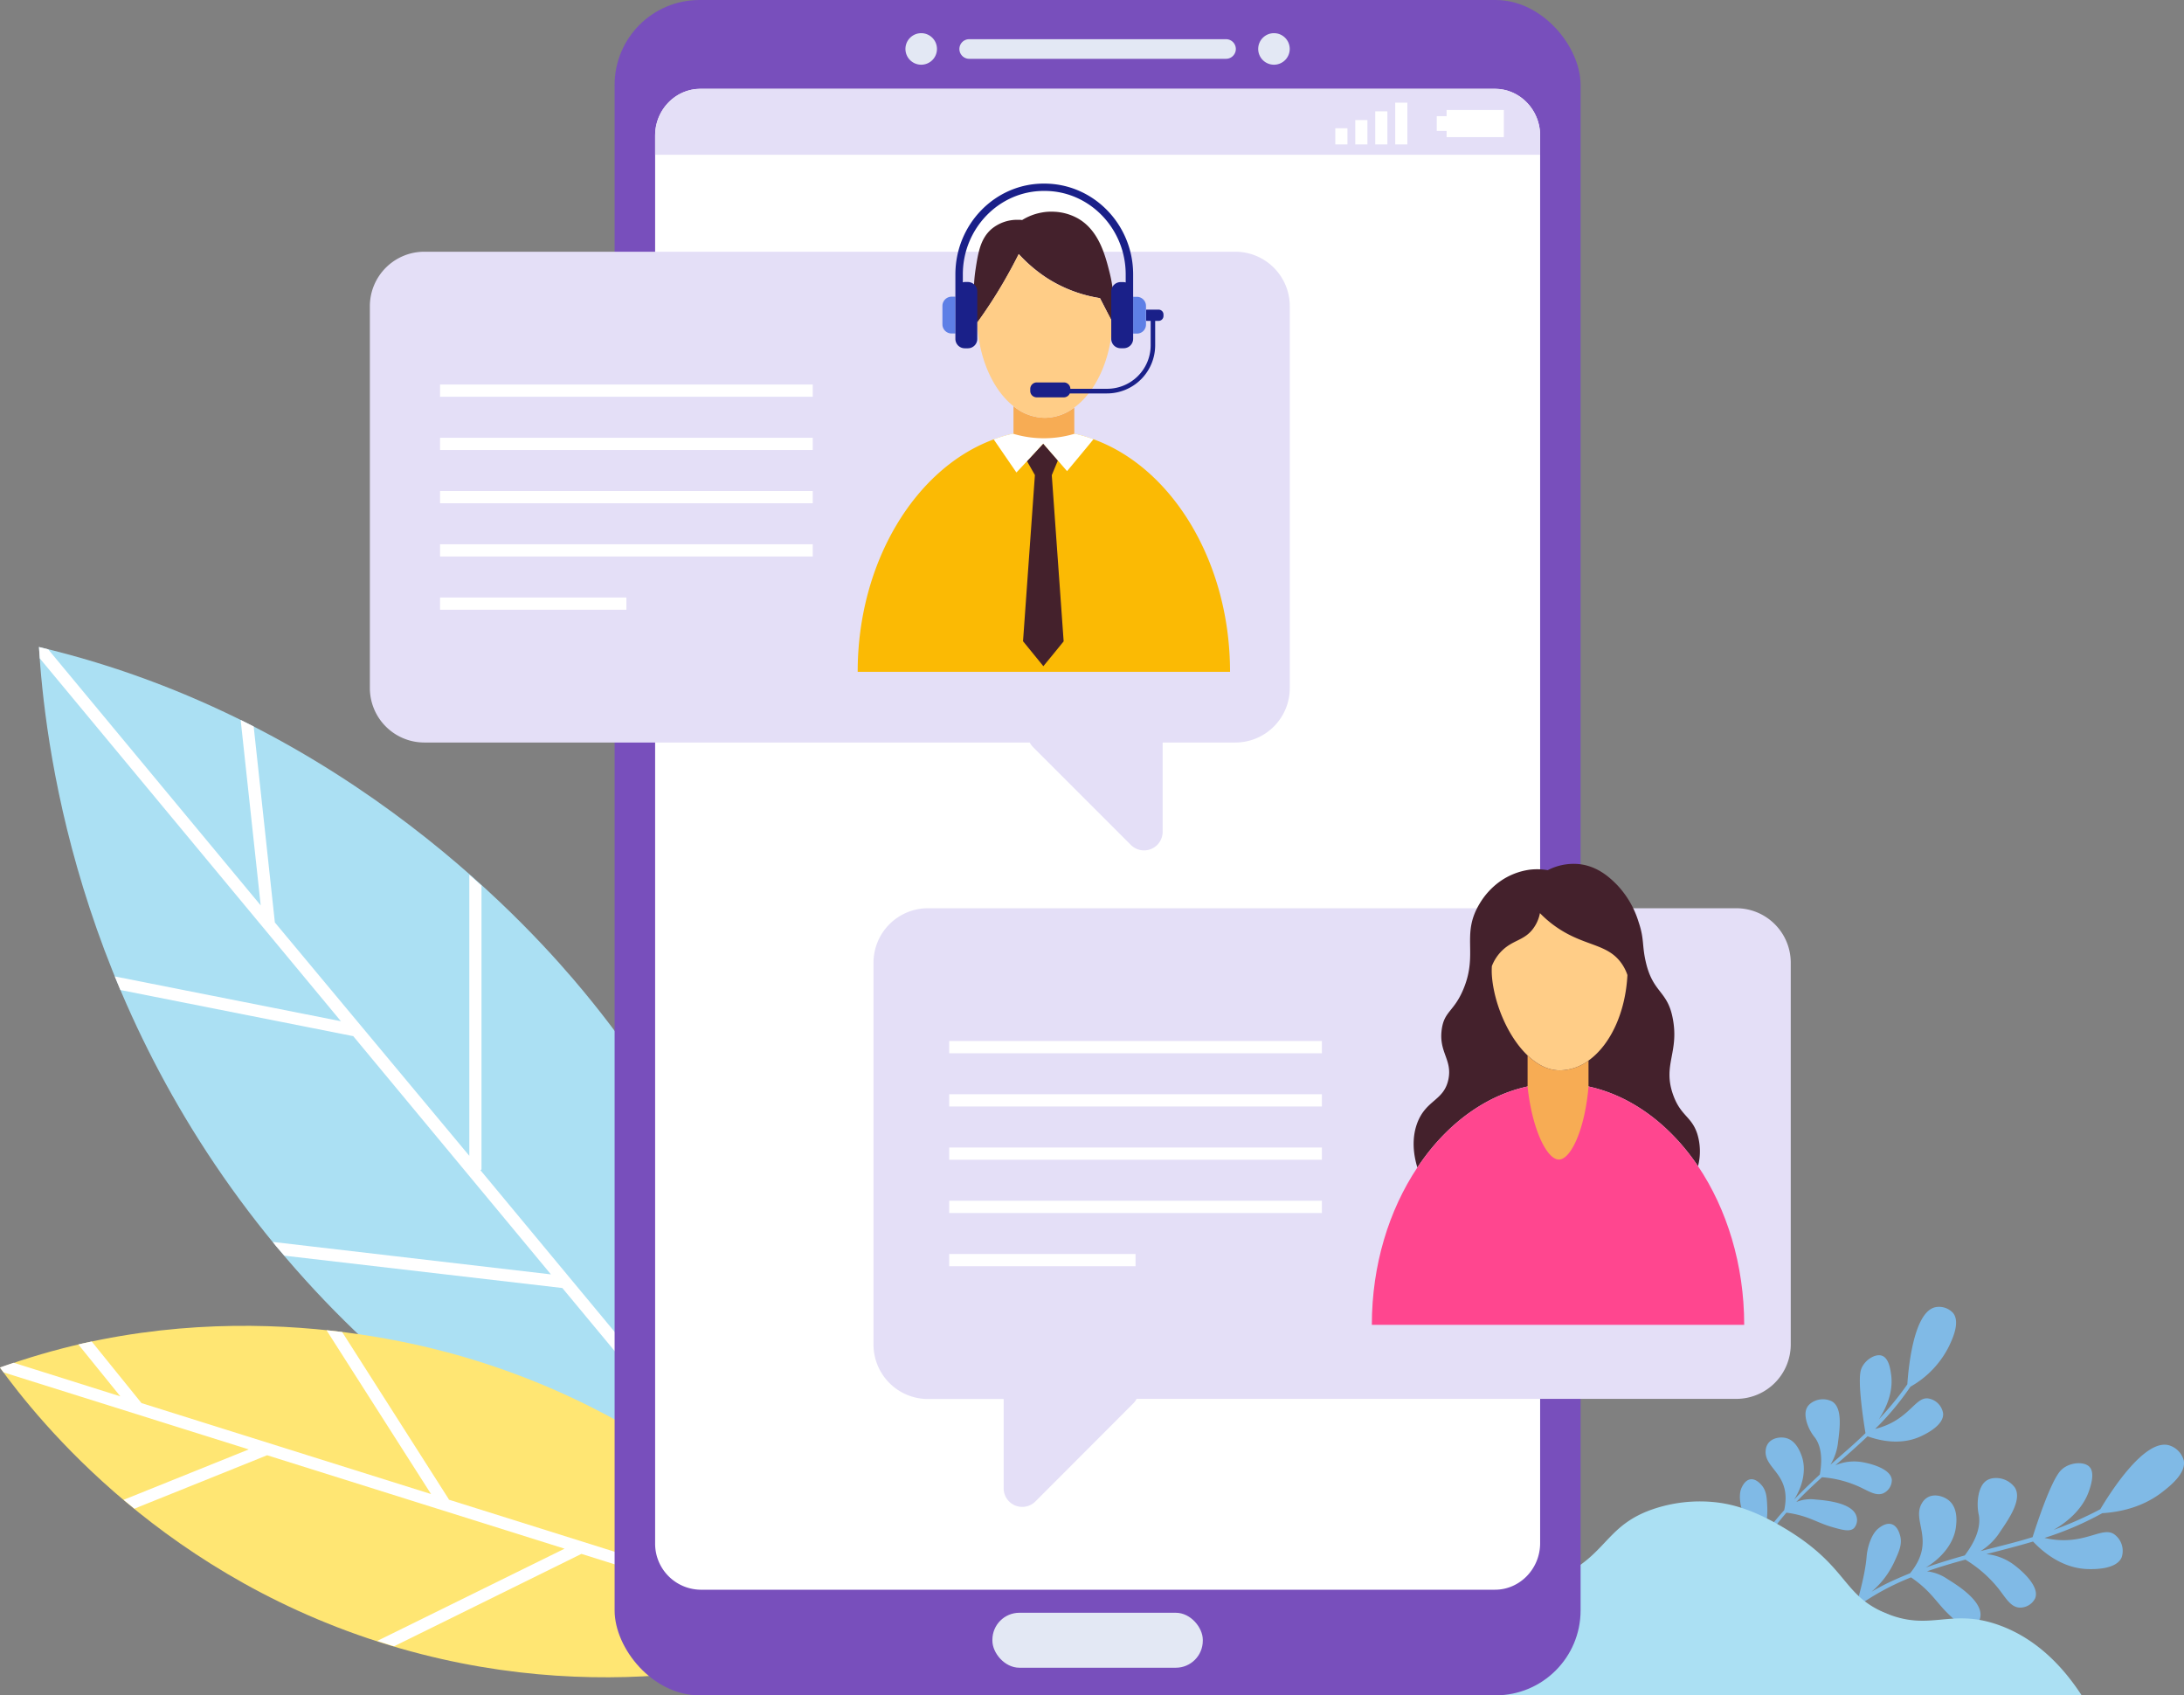 <svg xmlns="http://www.w3.org/2000/svg" viewBox="0 0 780.09 605.47"><rect x="0" y="0" width="780.09" height="605.47" fill="#808080" stroke="none"/><defs><style>.cls-1{fill:#abe0f3;}.cls-2{fill:#fff;}.cls-3{fill:#ffe673;}.cls-4{fill:#80bae6;}.cls-5{fill:#784fbc;}.cls-6{fill:#e3e8f4;}.cls-7{fill:#e4dff7;}.cls-8{fill:#fbba04;}.cls-9{fill:#44212c;}.cls-10{fill:#f7ac54;}.cls-11{fill:#ffcd87;}.cls-12{fill:#1a2089;}.cls-13{fill:#5e7fe6;}.cls-14{fill:#ff468f;}</style></defs><g id="レイヤー_2" data-name="レイヤー 2"><g id="_Layer_" data-name="&lt;Layer&gt;"><path class="cls-1" d="M98.57,445C171.36,532.8,262.28,560.05,293,567.85c-1.95-31.67-11.85-126.06-84.64-213.89-16.74-20.2-83.68-96.73-194.46-122.89C15.89,262.74,25.78,357.13,98.57,445Z"/><path class="cls-2" d="M263.51,535.48,197,528.31c3.25,1.9,6.46,3.7,9.64,5.44l60.91,6.56L289.65,567c1.19.32,2.33.61,3.38.88-.07-1.22-.17-2.56-.27-4l-49.13-59.19-2.52-104.36c-1.48-2.47-3-4.95-4.55-7.44l2.57,106.38-67.51-81.33c0-.11.35-.2.36-.3V316.29c-1.42-1.28-2.86-2.58-4.35-3.89V412.78L98.18,329.45l-7.57-70c-1.53-.78-3.09-1.56-4.65-2.33l7.16,66.23L17.21,231.9c-1.1-.27-2.17-.57-3.28-.83.08,1.25.18,2.62.28,4.06L121.77,364.72,41,348.72q1,2.41,2,4.85l83.17,16.48,70.61,85.08L97.43,443.54,98.57,445c1,1.17,2,2.29,3,3.45L200.86,460Z"/><path class="cls-3" d="M143.2,588.78c77.83,22.29,142.34,2.45,164.51-5.48-14-18.71-58.14-72.86-138.39-97.59C150.86,480,78.77,459.89,0,488.46,13.37,506.82,59,564.68,143.2,588.78Z"/><path class="cls-2" d="M307.71,583.3l-1.42-1.86-38.4-12.07-38.67-56.79c-2.85-1.71-5.74-3.41-8.74-5.07l40.69,59.76L160.34,535.59a2.52,2.52,0,0,0-.12-.29l-38-59.58c-1.82-.23-3.69-.44-5.59-.64l37.33,58.5L50.54,501.1l-17.78-22c-1.59.34-3.18.68-4.78,1.05l15,18.54-38.08-12c-1.64.55-3.27,1.1-4.92,1.69.37.52.87,1.17,1.3,1.75l87.57,27.51-44.7,18c1.25,1,2.57,2.1,3.86,3.16l47.41-19.08,106.23,33.37-66.89,32.94c2,.64,4,1.31,6,1.92l66.92-33,93.59,29.4-5.58,2.81C300.51,585.8,304.55,584.43,307.71,583.3Z"/><path class="cls-4" d="M622,531.49c1.77-4,4.59-4.12,7.22-1.08,1.71,2,1.85,4.31,2,7.38A27.25,27.25,0,0,1,629.1,550q1.29-2,2.7-4c1.66-2.24,3.54-4.49,5.49-6.66,2.8-12.95-7.22-14.64-6.62-21.34a4.89,4.89,0,0,1,.87-2.49c1.43-2,4.36-2.44,6.4-1.93,3.58.89,5.08,5,5.57,6.34,1.82,5,.32,11-2.67,15.62,3.38-3.51,6.68-6.62,9.17-8.92,1.25-7-.1-10.9-1.69-13.13a15.66,15.66,0,0,1-3.1-6c-.8-3.28-.21-5.56,2.65-7a7.3,7.3,0,0,1,6.48,0c3.78,2.24,2.83,9.43,2.18,14.44a19.25,19.25,0,0,1-2.75,8.2c4.36-3.88,8.23-7.08,12.54-11.3-.64-3.91-2.88-18.19-1.65-22.49,1-3.44,5.06-6,7.47-5.18,2.56.83,3.1,5,3.36,6.93.71,5.46-1.26,11-4.39,15.77.39-.42.76-.81,1.16-1.26a110.9,110.9,0,0,0,9-11.2c.41-6.1,2.3-26,10.08-27.56a6.82,6.82,0,0,1,6.28,2.1c2.57,3.27-.2,9.15-1.47,11.84a33.9,33.9,0,0,1-13.78,14.46,98.13,98.13,0,0,1-12.61,15.09c12-3,14.09-11.28,18.75-10.92a6.41,6.41,0,0,1,5.53,5.36c.34,4.22-6.13,7.32-7.72,8.08-7.53,3.61-15.49,1.47-19.27.11-3.76,3.57-7.64,7-11.51,10.36a17,17,0,0,1,10-1.06c3.6.66,9.88,2.58,10.18,6.25a5.22,5.22,0,0,1-3.14,4.84c-2.54,1-5.13-.81-8.54-2.39a39.43,39.43,0,0,0-13.27-3.38c-3.14,2.84-6.23,5.75-9.18,8.84a13.71,13.71,0,0,1,6.93-.88c3.29.27,13.25,1.06,14.59,6.06a4.38,4.38,0,0,1-.9,4.16c-1.5,1.41-4.21.65-8-.45-5.44-1.58-8.44-4.06-16.12-5.08a79,79,0,0,0-12.19,18.47c4.9-5.42,13.27-6.11,16.84-3.39.35.27,3.29,2.52,2.68,5.29a5.06,5.06,0,0,1-4,3.51c-4.25.84-6.5-5.28-16.86-2.42a87.89,87.89,0,0,0-6.15,25.27.68.68,0,0,1-1.35-.14c1.24-12.24,4.4-23.11,9.4-32.44-1.43-7.3-2.71-11.26-3.68-13.55C621.72,538.47,620.86,534.1,622,531.49Z"/><path class="cls-4" d="M637.14,599.86c7.59-11.82,16.42-21.24,26.33-28.15,2.31-8.17,3-12.86,3.25-15.69.21-3.11,1.6-8,4.1-10.06,3.89-3.21,6.8-1.82,7.91,2.62.72,2.9-.35,5.34-1.8,8.53a31,31,0,0,1-8.46,11.37c1.58-.93,3.17-1.81,4.79-2.62,2.85-1.43,5.92-2.74,9-4,9.55-11.73.23-18.63,4.29-25.13a5.54,5.54,0,0,1,2.18-2.08c2.46-1.25,5.7-.24,7.51,1.33,3.18,2.76,2.59,7.7,2.39,9.34-.73,6-5.34,11.31-10.79,14.51,5.26-1.82,10.22-3.29,13.94-4.33,4.91-6.52,5.53-11.15,5.06-14.24a18.1,18.1,0,0,1-.07-7.66c.89-3.75,2.66-5.78,6.31-5.74a8.31,8.31,0,0,1,6.58,3.38c2.69,4.22-2,11.05-5.25,15.81a21.83,21.83,0,0,1-7,6.92c6.44-1.7,12-2.95,18.6-5,1.42-4.49,6.5-20,10-23.74,2.78-3,8.22-3.46,10.27-1.41s.58,6.69-.17,8.79c-2.09,5.93-7,10.55-12.61,13.78.61-.23,1.19-.43,1.83-.68A129.91,129.91,0,0,0,750.2,539c3.57-6,15.76-25.24,24.5-22.84a7.79,7.79,0,0,1,5.3,5.38c.92,4.65-4.94,9.2-7.62,11.29-7,5.48-15.15,7.19-21.49,7.59a112,112,0,0,1-20.63,8.83c13.78,3.17,20.17-4.19,24.73-1.42a7.32,7.32,0,0,1,2.85,8.31c-1.84,4.47-10,4.28-12,4.24-9.53-.22-16.52-6.51-19.67-9.84-5.55,1.65-11.12,3.07-16.68,4.49a19.68,19.68,0,0,1,10.31,4.17c3.32,2.54,8.71,7.73,7.12,11.62a6,6,0,0,1-5.69,3.31c-3.13-.25-4.81-3.48-7.46-6.85A45.06,45.06,0,0,0,702,557c-4.6,1.25-9.18,2.6-13.71,4.18a16.14,16.14,0,0,1,7.31,2.76c3.21,2,12.93,7.93,11.71,13.71a5,5,0,0,1-3.07,3.76c-2.25.66-4.61-1.51-7.88-4.57-4.71-4.42-6.48-8.5-13.77-13.5a90.49,90.49,0,0,0-22,12.49c7.78-3,16.67.64,18.89,5.26.22.46,2.05,4.26,0,6.76a5.78,5.78,0,0,1-5.86,1.52c-4.76-1.35-3.81-8.77-15.86-11.21a100.22,100.22,0,0,0-19.37,22.57A.77.77,0,0,1,637.14,599.86Z"/><path class="cls-1" d="M497.53,605.47h246c-5.59-8.59-15-19.92-29.67-25.13-17.31-6.15-24.33,2.49-40.38-4.24-15.89-6.66-13.17-16.88-36.82-30.77-10.81-6.36-18.41-8.36-25.09-8.93a52.23,52.23,0,0,0-20.34,2.31c-16.56,5.36-17,15.09-30.87,22.77-19.55,10.87-32.19-1.26-46.68,9C507.07,575.14,499.69,584.54,497.53,605.47Z"/><rect class="cls-5" x="219.53" width="345.03" height="605.47" rx="30.32"/><path class="cls-2" d="M550.11,48.37V551.13c0,9.14-7.27,16.62-16.11,16.62H250.1A16.44,16.44,0,0,1,234,551.13V48.37c0-9.16,7.27-16.64,16.14-16.64H534C542.84,31.73,550.11,39.21,550.11,48.37Z"/><path class="cls-6" d="M437.92,21H346.18a3.5,3.5,0,0,1,0-7h91.74a3.5,3.5,0,0,1,0,7Z"/><path class="cls-6" d="M334.67,17.47a5.63,5.63,0,1,1-5.62-5.62A5.63,5.63,0,0,1,334.67,17.47Z"/><path class="cls-6" d="M460.67,17.47a5.63,5.63,0,1,1-5.62-5.62A5.62,5.62,0,0,1,460.67,17.47Z"/><path class="cls-7" d="M550.11,48.37v6.9H234v-6.9c0-9.16,7.27-16.64,16.14-16.64H534C542.84,31.73,550.11,39.21,550.11,48.37Z"/><rect class="cls-2" x="476.95" y="45.8" width="4.34" height="5.78"/><rect class="cls-2" x="484.08" y="42.88" width="4.34" height="8.7"/><rect class="cls-2" x="491.21" y="39.77" width="4.34" height="11.81"/><rect class="cls-2" x="498.35" y="36.66" width="4.34" height="14.92"/><polygon class="cls-2" points="516.7 39.28 516.7 41.49 513.18 41.49 513.18 46.76 516.7 46.76 516.7 48.97 537.15 48.97 537.15 39.28 516.7 39.28"/><rect class="cls-6" x="354.47" y="575.98" width="75.15" height="19.63" rx="9.64"/><path class="cls-7" d="M441.26,89.9H151.52a19.47,19.47,0,0,0-19.41,19.41V245.77a19.47,19.47,0,0,0,19.41,19.41H367.8a6.68,6.68,0,0,0,1.19,1.63l34.94,34.95a6.65,6.65,0,0,0,11.35-4.7V265.18h26a19.46,19.46,0,0,0,19.41-19.41V109.31A19.47,19.47,0,0,0,441.26,89.9Z"/><rect class="cls-2" x="157.18" y="137.32" width="133.12" height="4.37"/><rect class="cls-2" x="157.18" y="156.34" width="133.12" height="4.37"/><rect class="cls-2" x="157.18" y="175.36" width="133.12" height="4.37"/><rect class="cls-2" x="157.18" y="194.38" width="133.12" height="4.37"/><rect class="cls-2" x="157.18" y="213.39" width="66.56" height="4.37"/><path class="cls-8" d="M439.35,239.93h-133c0-39.28,20.71-72.8,48.59-83a51.81,51.81,0,0,1,17.92-3.23,50.69,50.69,0,0,1,17.74,3.19C418.55,167,439.35,200.56,439.35,239.93Z"/><path class="cls-9" d="M379.92,229.05c-2.4,3-4.85,5.94-7.25,8.87-2.41-3-4.85-5.94-7.26-8.91q2.16-29.64,4.24-59.35c-.92-1.66-1.88-3.32-2.84-5,2-2.1,3.89-4.15,5.81-6.25l5.25,6c-.75,1.75-1.45,3.54-2.19,5.29Q377.78,199.38,379.92,229.05Z"/><path class="cls-2" d="M390.58,156.86c-3.14,3.84-6.29,7.6-9.44,11.4l-8.52-9.83c-1.92,2.1-8.3,9-9.57,10.31-2.71-3.93-5.42-7.91-8.13-11.84a51.81,51.81,0,0,1,17.92-3.23A50.69,50.69,0,0,1,390.58,156.86Z"/><path class="cls-10" d="M383.72,145.54v9.4a38.08,38.08,0,0,1-21.72,0v-9.88a17.85,17.85,0,0,0,11.19,4.15A17.6,17.6,0,0,0,383.72,145.54Z"/><path class="cls-9" d="M397.49,115.39c-.05-.09-.09-.13-.09-.22-1.53-2.89-3-5.81-4.5-8.7a49,49,0,0,1-19-7.21,52.73,52.73,0,0,1-10-8.52c-1.62,3.23-3.45,6.64-5.46,10.09a170.15,170.15,0,0,1-9.4,14.43,52.4,52.4,0,0,1-.61-18.88c.92-6,1.7-11.06,5.68-14.55a14.29,14.29,0,0,1,9.22-3.33c.7,0,1.31,0,1.75.09a20,20,0,0,1,6.86-2.66,18.58,18.58,0,0,1,4.59-.31A19,19,0,0,1,385,78c7.6,4.33,9.83,13.37,11.41,19.66A50.08,50.08,0,0,1,397.49,115.39Z"/><path class="cls-11" d="M397.4,115.17c-.65,13.41-6.07,24.82-13.68,30.37a17.6,17.6,0,0,1-10.53,3.67A17.85,17.85,0,0,1,362,145.06c-7.25-5.73-12.32-16.83-13-29.8a170.15,170.15,0,0,0,9.4-14.43c2-3.45,3.84-6.86,5.46-10.09a52.73,52.73,0,0,0,10,8.52,49,49,0,0,0,19,7.21C394.39,109.36,395.87,112.28,397.4,115.17Z"/><path class="cls-12" d="M415.58,112.28v.57a1.76,1.76,0,0,1-1.75,1.75h-1.22v8.74a17.22,17.22,0,0,1-17.22,17.17H382.11a2.32,2.32,0,0,1-2.15,1.4h-9.65a2.29,2.29,0,0,1-2.32-2.27v-.74a2.33,2.33,0,0,1,2.32-2.32H380a2.32,2.32,0,0,1,2.32,2.27h13.11A15.55,15.55,0,0,0,411,123.34V114.6h-1.27a.47.47,0,0,1-.35-.09v-3.84a.47.47,0,0,1,.35-.09h4.15A1.75,1.75,0,0,1,415.58,112.28Z"/><path class="cls-13" d="M341.25,106V119.1a1,1,0,0,1-.35,0h-1a3.27,3.27,0,0,1-3.28-3.23v-6.64a3.31,3.31,0,0,1,3.28-3.28h1A1,1,0,0,1,341.25,106Z"/><path class="cls-13" d="M409.33,109.27v6.64a3.22,3.22,0,0,1-3.23,3.23h-1.36V106a.61.61,0,0,1,.26,0h1.1A3.27,3.27,0,0,1,409.33,109.27Z"/><path class="cls-12" d="M404.74,98v23a3.37,3.37,0,0,1-3.36,3.37h-1.1a3.34,3.34,0,0,1-3.36-3.37V104.11a3.34,3.34,0,0,1,3.36-3.36h1.1a3.45,3.45,0,0,1,.7.13V98c0-16.43-13-29.81-28.93-29.81h-.31c-15.95,0-28.93,13.38-28.93,29.81v2.84a3,3,0,0,1,.7-.13h1.09a3.4,3.4,0,0,1,3.37,3.36v17a3.36,3.36,0,0,1-3.37,3.32h-1.09a3.36,3.36,0,0,1-3.36-3.32v-17c0-.09,0-6.07,0-6.07,0-17.88,14.16-32.43,31.55-32.43h.31C390.58,65.61,404.74,80.16,404.74,98Z"/><path class="cls-7" d="M620.22,324.37H331.44A19.46,19.46,0,0,0,312,343.78V480.23a19.46,19.46,0,0,0,19.41,19.41h27.08v31.88a6.64,6.64,0,0,0,11.34,4.7l34.95-35a6.68,6.68,0,0,0,1.19-1.63H620.22a19.46,19.46,0,0,0,19.41-19.41V343.78A19.46,19.46,0,0,0,620.22,324.37Z"/><rect class="cls-2" x="339.04" y="371.79" width="133.12" height="4.37"/><rect class="cls-2" x="339.04" y="390.8" width="133.12" height="4.37"/><rect class="cls-2" x="339.04" y="409.82" width="133.12" height="4.37"/><rect class="cls-2" x="339.04" y="428.84" width="133.12" height="4.37"/><rect class="cls-2" x="339.04" y="447.85" width="66.56" height="4.37"/><path class="cls-9" d="M606.51,416.48c-12.24-18.09-30.16-29.63-50-29.63-20,0-38.06,11.71-50.25,30.11-1.4-4.59-2.1-10.31-.05-15.86,3.19-8.44,9.57-7.91,11.15-15.69,1.4-7-3.46-9.57-2.41-17.66.88-6.68,4.37-6.38,7.74-14.46,5.37-12.8-.88-19.45,5.77-30.5a26.17,26.17,0,0,1,7.08-7.83,24.09,24.09,0,0,1,10.92-4.37,22.57,22.57,0,0,1,6.38.18,20.17,20.17,0,0,1,10.93-2.19c7,.66,11.49,5.12,13.76,7.39a33.42,33.42,0,0,1,7.74,13.28c2.09,6.12,1.18,8.26,2.58,14.29,2.49,10.89,7.51,10.23,9.48,19.45,2.75,12.72-3.63,17.13.3,28.06,2.71,7.56,6.56,7.6,8.61,13.89A21.3,21.3,0,0,1,606.51,416.48Z"/><path class="cls-14" d="M623,473.16H490c0-21.37,6.12-41,16.26-56.2,12.19-18.4,30.24-30.11,50.25-30.11,19.84,0,37.76,11.54,50,29.63C616.77,431.73,623,451.57,623,473.16Z"/><path class="cls-10" d="M567.39,378.77v9.35c-1.31,15.25-6.29,25.91-10.53,26s-9.57-10.54-11.23-26V376.93c3.41,3.28,7.3,5.33,11.45,5.33A17.52,17.52,0,0,0,567.39,378.77Z"/><path class="cls-11" d="M581.29,348.22c-.7,13.55-6.16,25-13.9,30.55a17.52,17.52,0,0,1-10.31,3.49c-4.15,0-8-2.05-11.45-5.33-7.08-6.73-12.06-18.7-12.76-28.62a26.16,26.16,0,0,1,0-3.28,15.58,15.58,0,0,1,3.84-5.72c3.85-3.63,7.69-3.46,10.8-7.52a13.5,13.5,0,0,0,2.53-5.68,39.32,39.32,0,0,0,7.74,6.2c9.13,5.6,16.51,5,21.28,11.58A16.09,16.09,0,0,1,581.29,348.22Z"/></g></g></svg>